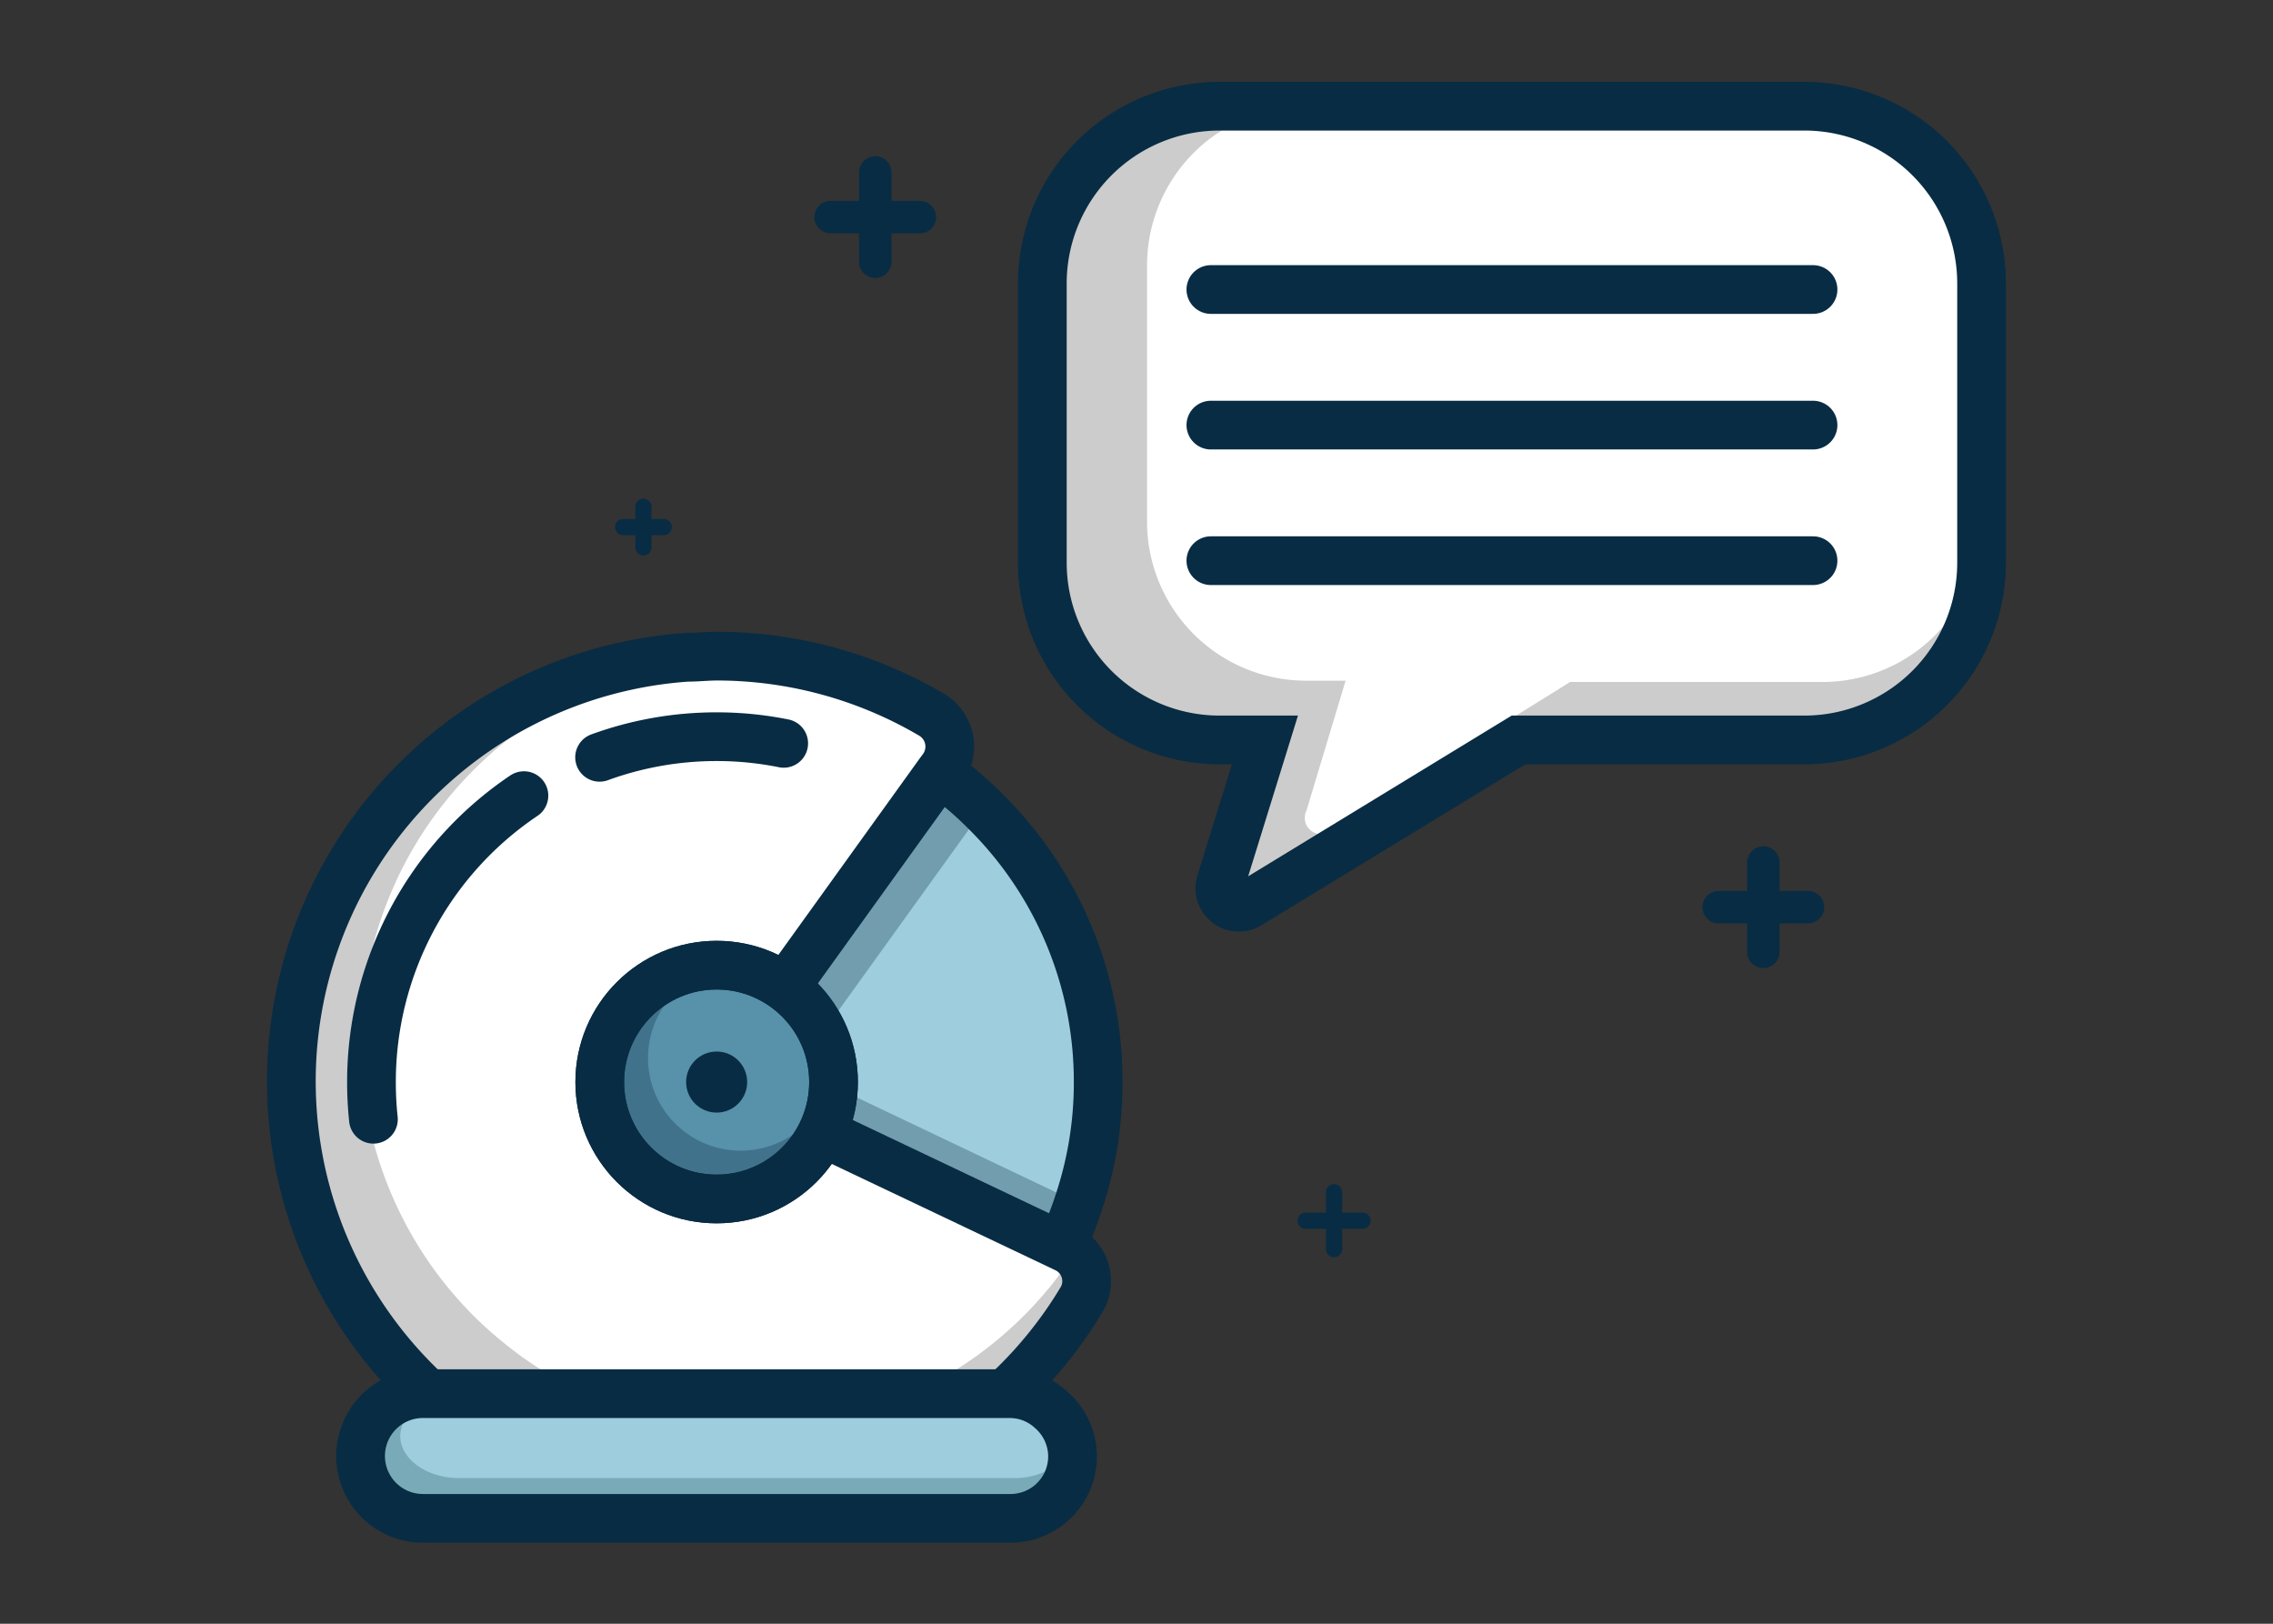 <svg xmlns="http://www.w3.org/2000/svg" viewBox="0 0 140 100"><rect x="0" y="0" width="140" height="100" fill="#333333" stroke="none"/><defs><style>.cls-1,.cls-7{fill:#9ecddd;}.cls-1,.cls-11,.cls-12,.cls-5,.cls-8,.cls-9{stroke:#082c43;stroke-miterlimit:10;}.cls-1,.cls-5,.cls-8,.cls-9{stroke-width:3px;}.cls-10,.cls-2{fill:#082c43;}.cls-2{opacity:0.3;}.cls-3{fill:#ccc;}.cls-4{fill:#fff;}.cls-11,.cls-12,.cls-5,.cls-8{fill:none;}.cls-6{fill:#79aab7;}.cls-11,.cls-12,.cls-8{stroke-linecap:round;}.cls-9{fill:#5891aa;}.cls-11{stroke-width:2px;}</style></defs><title>speech_text</title><g id="Layer_9" data-name="Layer 9"><path class="cls-1" d="M67.64,66.64a23.22,23.22,0,0,1-1.21,7.45,22.67,22.67,0,0,1-1.06,2.66A23.55,23.55,0,0,1,36.82,89a23.12,23.12,0,0,1-6.25-3.16A23.5,23.5,0,1,1,57.89,47.58a21.54,21.54,0,0,1,2.69,2.27A23.4,23.4,0,0,1,67.64,66.64Z"/><path class="cls-2" d="M62,85.83h.28a3.77,3.77,0,0,1,2.52,1,26,26,0,0,1-13.84,5.16c-.61,0-1.24.07-1.86.07a26.17,26.17,0,0,1-12.23-3,27.13,27.13,0,0,1-3.09-1.93c-.54-.38-1.06-.79-1.57-1.23a26.09,26.09,0,0,1-9.29-19.7v0a2.35,2.35,0,0,1,0-.26A26,26,0,0,1,25.4,54.57a26.2,26.2,0,0,1,16.87-14c.62,0,1.24-.07,1.86-.07A26.08,26.08,0,0,1,57.35,44a2.28,2.28,0,0,1,.72,3.31l-.18.24a21.54,21.54,0,0,1,2.69,2.27L50.67,63.59l-1.62,2.23,2.28,1.08,15.1,7.19a22.67,22.67,0,0,1-1.06,2.66l.27.13a2.24,2.24,0,0,1,1,3.16A26,26,0,0,1,62,85.83Z"/><path class="cls-3" d="M66.64,80a26.29,26.29,0,0,1-15.73,11.9,25.62,25.62,0,0,1-6.78.89,26.09,26.09,0,0,1-15.32-5,27.1,27.1,0,0,1-2.49-2,26.18,26.18,0,0,1,16-45.31c.62,0,1.24-.07,1.86-.07l1,0A26,26,0,0,1,57.35,44a2.28,2.28,0,0,1,.72,3.31l-.18.24L48.35,60.81l-3.11,4.3-1.11,1.53,1.71.81,4.8,2.29,14.73,7,.27.13a2,2,0,0,1,.52.34A2.21,2.21,0,0,1,66.64,80Z"/><path class="cls-4" d="M66.16,77.22a23.87,23.87,0,0,1-13.86,10,23.27,23.27,0,0,1-6.18.81,23.94,23.94,0,0,1-14-4.49,27.55,27.55,0,0,1-2.28-1.86A23.77,23.77,0,0,1,44.42,40.51l.73,0A26,26,0,0,1,57.35,44a2.28,2.28,0,0,1,.72,3.31l-.18.24L48.35,60.81l-3.11,4.3-1.11,1.53,1.71.81,4.8,2.29,14.73,7,.27.13A2,2,0,0,1,66.16,77.22Z"/><path class="cls-5" d="M66.64,80a26.29,26.29,0,0,1-15.73,11.9,25.62,25.62,0,0,1-6.78.89,26.09,26.09,0,0,1-15.32-5,27.1,27.1,0,0,1-2.49-2,26.18,26.18,0,0,1,16-45.31c.62,0,1.24-.07,1.86-.07A26.08,26.08,0,0,1,57.35,44a2.28,2.28,0,0,1,.72,3.31l-.18.24L48.35,60.81l-3.11,4.3-1.11,1.53,1.71.81,4.8,2.29,14.73,7,.27.13A2.24,2.24,0,0,1,66.64,80Z"/><path class="cls-6" d="M66.06,89.67a3.82,3.82,0,0,1-3.83,3.84H26.05a3.84,3.84,0,1,1,0-7.68H62.23a3.77,3.77,0,0,1,2.52,1A3.82,3.82,0,0,1,66.06,89.67Z"/><path class="cls-7" d="M66.06,88.43A2.29,2.29,0,0,1,65,90.27a4.41,4.41,0,0,1-2.56.76H28.28c-2,0-3.63-1.17-3.63-2.6a2.31,2.31,0,0,1,1.06-1.84,4.42,4.42,0,0,1,2.57-.76H62.44a4.4,4.4,0,0,1,2.38.65A2.35,2.35,0,0,1,66.06,88.43Z"/><path class="cls-5" d="M66.06,89.67a3.82,3.82,0,0,1-3.83,3.84H26.05a3.84,3.84,0,1,1,0-7.68H62.23a3.77,3.77,0,0,1,2.52,1A3.82,3.82,0,0,1,66.06,89.67Z"/><path class="cls-8" d="M36.93,46.64a21,21,0,0,1,7.21-1.27,20.81,20.81,0,0,1,4.13.41"/><path class="cls-8" d="M23,68.93a21.48,21.48,0,0,1-.12-2.28A21.25,21.25,0,0,1,32.27,49"/><circle class="cls-9" cx="44.14" cy="66.64" r="7.2"/><path class="cls-2" d="M51.34,66.64a7.21,7.21,0,1,1-7.2-7.2,5,5,0,0,1,.78.05,5.71,5.71,0,1,0,6.37,6.36A5.16,5.16,0,0,1,51.34,66.64Z"/><circle class="cls-5" cx="44.14" cy="66.64" r="7.2"/><circle class="cls-10" cx="44.14" cy="66.64" r="1.88"/><path class="cls-3" d="M122.05,17.43V34.68a10.92,10.92,0,0,1-10.88,10.89H93.53L76.92,55.7a1.17,1.17,0,0,1-1.73-1.35l2.72-8.78H75.09A10.92,10.92,0,0,1,64.2,34.68V17.43A10.92,10.92,0,0,1,75.09,6.54h36.08A10.92,10.92,0,0,1,122.05,17.43Z"/><path class="cls-4" d="M122.05,16.42V32.07A9.8,9.8,0,0,1,112.38,42H96.71L82,51.14a1,1,0,0,1-1.53-1.22l2.41-8H80.32a9.8,9.8,0,0,1-9.67-9.88V16.42a9.81,9.81,0,0,1,9.67-9.88h32.06A9.81,9.81,0,0,1,122.05,16.42Z"/><path class="cls-5" d="M122.05,17.43V34.68a10.92,10.92,0,0,1-10.88,10.89H93.53L76.92,55.7a1.17,1.17,0,0,1-1.73-1.35l2.72-8.78H75.09A10.92,10.92,0,0,1,64.2,34.68V17.43A10.92,10.92,0,0,1,75.09,6.54h36.08A10.92,10.92,0,0,1,122.05,17.43Z"/><line class="cls-8" x1="74.58" y1="17.83" x2="111.67" y2="17.83"/><line class="cls-8" x1="74.58" y1="26.18" x2="111.67" y2="26.18"/><line class="cls-8" x1="74.58" y1="34.53" x2="111.67" y2="34.53"/><line class="cls-11" x1="108.61" y1="53.12" x2="108.61" y2="58.62"/><line class="cls-11" x1="111.36" y1="55.87" x2="105.86" y2="55.87"/><line class="cls-11" x1="53.91" y1="10.62" x2="53.91" y2="16.12"/><line class="cls-11" x1="56.66" y1="13.37" x2="51.16" y2="13.37"/><line class="cls-12" x1="39.63" y1="31.21" x2="39.63" y2="33.71"/><line class="cls-12" x1="40.88" y1="32.46" x2="38.38" y2="32.46"/><line class="cls-12" x1="82.17" y1="73.43" x2="82.17" y2="76.93"/><line class="cls-12" x1="83.92" y1="75.18" x2="80.42" y2="75.18"/></g></svg>